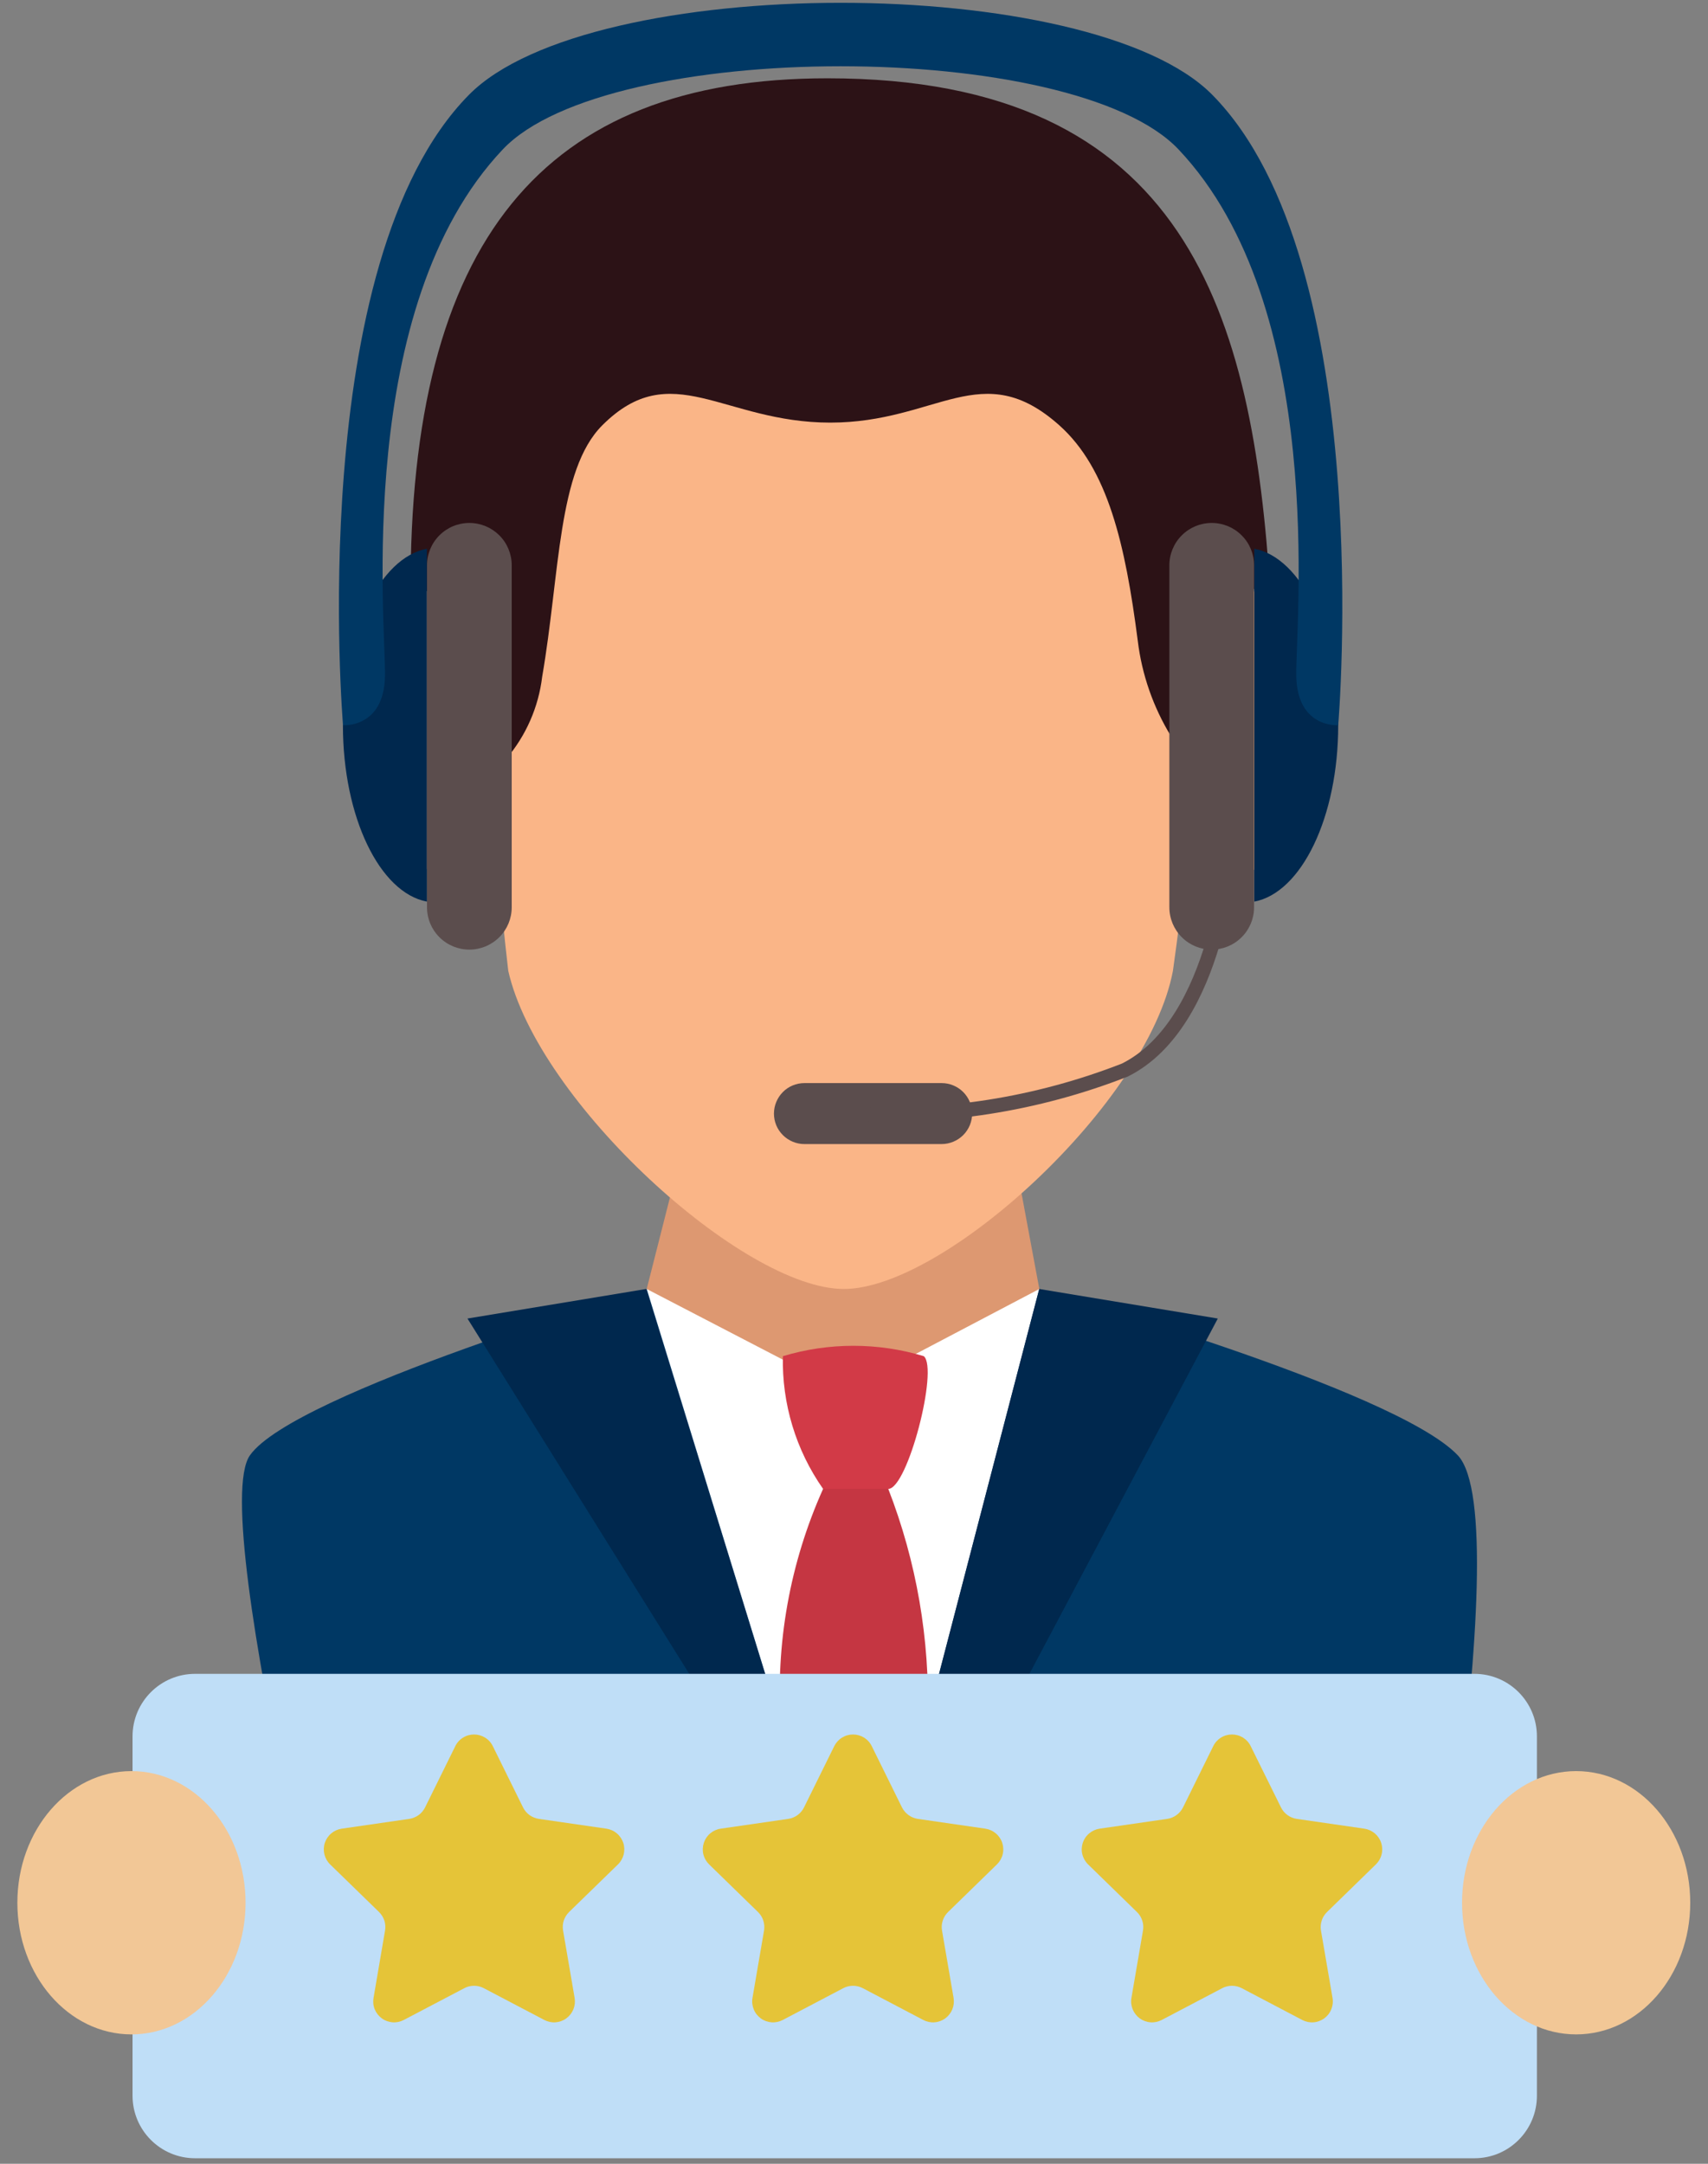 <svg width="30" height="38" viewBox="0 0 30 38" fill="none" xmlns="http://www.w3.org/2000/svg">
<rect x="0" y="0" width="30" height="38" fill="#808080" stroke="none"/>
<path d="M24.754 37.133H6.329C6.329 37.133 3.612 26.662 4.39 25.558C5.169 24.455 11.359 22.639 11.359 22.639H18.255C18.255 22.639 24.502 24.391 25.605 25.558C26.708 26.726 24.754 37.133 24.754 37.133Z" fill="#003864"/>
<path d="M15.096 34.77L11.359 22.637H18.255L15.096 34.77Z" fill="white"/>
<path d="M18.255 22.637L14.828 24.438L11.359 22.637L12.335 18.793H17.54L18.255 22.637Z" fill="#DD9871"/>
<path d="M20.602 17.049C20.165 19.366 16.589 22.637 14.821 22.637C13.053 22.637 9.446 19.349 8.927 17.049C8.641 14.569 8.51 12.074 8.534 9.578C8.534 9.578 8.927 3.174 14.82 3.174C21.122 3.174 21.108 9.578 21.108 9.578C21.12 12.077 20.951 14.574 20.602 17.049Z" fill="#FAB587"/>
<path d="M20.614 12.235C20.614 12.235 21.126 10.145 22.317 10.405C23.485 10.661 22.706 15.478 21.651 15.478C20.874 15.478 20.289 14.44 20.289 14.44" fill="#FAB587"/>
<path d="M8.918 12.235C8.918 12.235 8.406 10.145 7.215 10.405C6.048 10.661 6.826 15.478 7.88 15.478C8.658 15.478 9.243 14.44 9.243 14.44" fill="#FAB587"/>
<path d="M20.569 12.931C20.703 12.268 20.9 11.62 21.16 10.994C21.209 10.933 21.834 10.109 22.313 10.406C22.004 5.535 20.86 1.375 14.535 1.375C9.523 1.375 7.187 4.246 7.211 10.406C8.112 10.182 8.548 11.296 8.548 11.296C8.843 11.93 8.962 12.632 8.89 13.329C9.239 12.92 9.459 12.418 9.523 11.885C9.837 10.066 9.793 8.256 10.578 7.47C11.794 6.254 12.701 7.422 14.583 7.422C16.466 7.422 17.244 6.254 18.607 7.47C19.459 8.231 19.765 9.556 19.984 11.252C20.056 11.847 20.256 12.42 20.569 12.931Z" fill="#2C1216"/>
<path d="M18.253 22.637L21.39 23.156L17.546 30.406L18.86 30.747L15.094 34.77L18.253 22.637Z" fill="#00284E"/>
<path d="M11.349 22.637L8.211 23.156L12.342 29.774L10.741 30.747L15.096 34.77L11.349 22.637Z" fill="#00284E"/>
<path d="M16.226 23.817C15.419 23.574 14.558 23.574 13.751 23.817C13.732 24.65 13.979 25.467 14.457 26.148H15.602C15.941 26.148 16.487 24.04 16.226 23.817Z" fill="#D23A47"/>
<path d="M15.095 34.77C15.095 34.77 14.155 31.725 13.715 30.29C13.619 28.869 13.874 27.447 14.457 26.148H15.602C16.099 27.427 16.334 28.791 16.295 30.162C16.082 30.978 15.095 34.77 15.095 34.77Z" fill="#C53642"/>
<path d="M22.314 34.77H18.875V35.419H22.314V34.77Z" fill="#00284E"/>
<path d="M7.498 9.637C6.67 9.792 6.023 11.12 6.023 12.735C6.023 14.351 6.67 15.678 7.498 15.834V9.637Z" fill="#00284E"/>
<path d="M8.988 15.933C8.988 16.131 8.91 16.32 8.77 16.459C8.63 16.599 8.441 16.677 8.244 16.677C8.047 16.677 7.857 16.599 7.718 16.459C7.578 16.32 7.5 16.131 7.5 15.933V9.927C7.5 9.73 7.579 9.541 7.718 9.402C7.857 9.262 8.047 9.184 8.244 9.184C8.441 9.184 8.63 9.262 8.77 9.401C8.91 9.541 8.988 9.73 8.988 9.927V15.933Z" fill="#5B4D4D"/>
<path d="M22.031 9.637C22.859 9.792 23.505 11.12 23.505 12.735C23.505 14.351 22.859 15.678 22.031 15.834V9.637Z" fill="#00284E"/>
<path d="M20.539 15.933C20.539 16.131 20.618 16.32 20.757 16.459C20.897 16.599 21.086 16.677 21.283 16.677C21.48 16.677 21.67 16.599 21.809 16.459C21.949 16.32 22.027 16.131 22.027 15.933V9.927C22.027 9.73 21.949 9.541 21.809 9.402C21.67 9.262 21.48 9.184 21.283 9.184C21.086 9.184 20.897 9.262 20.757 9.402C20.618 9.541 20.539 9.73 20.539 9.927V15.933Z" fill="#5B4D4D"/>
<path d="M21.295 1.667C19.171 -0.49 10.359 -0.49 8.235 1.667C5.334 4.61 6.025 12.736 6.025 12.736C6.025 12.736 6.748 12.793 6.762 11.868C6.776 10.944 6.21 5.392 8.832 2.623C10.674 0.677 18.856 0.677 20.699 2.623C23.32 5.392 22.754 10.944 22.768 11.868C22.783 12.793 23.505 12.736 23.505 12.736C23.505 12.736 24.196 4.61 21.295 1.667Z" fill="#003864"/>
<path d="M17.075 19.557C17.075 19.699 17.018 19.835 16.918 19.935C16.817 20.035 16.681 20.092 16.539 20.092H14.129C13.987 20.092 13.851 20.035 13.751 19.935C13.65 19.835 13.594 19.699 13.594 19.557C13.594 19.486 13.608 19.417 13.635 19.352C13.662 19.287 13.701 19.228 13.751 19.178C13.8 19.128 13.859 19.089 13.924 19.062C13.989 19.035 14.059 19.021 14.129 19.021H16.539C16.61 19.021 16.679 19.035 16.744 19.062C16.809 19.089 16.868 19.128 16.918 19.178C16.968 19.228 17.007 19.287 17.034 19.352C17.061 19.417 17.075 19.486 17.075 19.557Z" fill="#5B4D4D"/>
<path d="M21.602 14.949C21.602 14.949 21.418 17.966 19.756 18.793C18.209 19.397 16.549 19.658 14.891 19.555" stroke="#5B4D4D" stroke-width="0.25" stroke-linecap="round" stroke-linejoin="round"/>
<path d="M25.898 29.396H3.426C2.82 29.396 2.328 29.888 2.328 30.494V36.805C2.328 37.411 2.82 37.903 3.426 37.903H25.898C26.504 37.903 26.995 37.411 26.995 36.805V30.494C26.995 29.888 26.504 29.396 25.898 29.396Z" fill="#BFDEF7"/>
<path d="M2.309 35.728C3.416 35.728 4.313 34.693 4.313 33.416C4.313 32.139 3.416 31.104 2.309 31.104C1.202 31.104 0.305 32.139 0.305 33.416C0.305 34.693 1.202 35.728 2.309 35.728Z" fill="#F2C796"/>
<path d="M27.684 35.728C28.791 35.728 29.688 34.693 29.688 33.416C29.688 32.139 28.791 31.104 27.684 31.104C26.577 31.104 25.68 32.139 25.68 33.416C25.68 34.693 26.577 35.728 27.684 35.728Z" fill="#F2C796"/>
<path d="M8.656 30.666L9.187 31.742C9.213 31.795 9.252 31.841 9.3 31.876C9.349 31.911 9.405 31.934 9.464 31.943L10.651 32.115C10.719 32.125 10.783 32.154 10.835 32.198C10.887 32.242 10.926 32.3 10.948 32.365C10.969 32.43 10.971 32.5 10.955 32.567C10.938 32.633 10.904 32.694 10.855 32.742L9.995 33.579C9.953 33.621 9.921 33.672 9.902 33.729C9.884 33.785 9.88 33.846 9.89 33.904L10.093 35.087C10.104 35.155 10.097 35.224 10.071 35.288C10.045 35.351 10.002 35.406 9.946 35.447C9.891 35.487 9.825 35.511 9.757 35.516C9.689 35.521 9.62 35.506 9.56 35.474L8.497 34.916C8.445 34.888 8.386 34.874 8.327 34.874C8.267 34.874 8.208 34.888 8.156 34.916L7.093 35.474C7.033 35.506 6.964 35.521 6.896 35.516C6.828 35.511 6.762 35.487 6.707 35.447C6.651 35.406 6.608 35.351 6.582 35.288C6.556 35.224 6.549 35.155 6.561 35.087L6.763 33.904C6.773 33.846 6.769 33.786 6.751 33.729C6.732 33.672 6.7 33.621 6.658 33.579L5.798 32.742C5.749 32.694 5.715 32.633 5.698 32.567C5.682 32.5 5.684 32.43 5.705 32.365C5.727 32.3 5.766 32.242 5.818 32.198C5.87 32.154 5.934 32.125 6.002 32.115L7.19 31.943C7.248 31.934 7.304 31.911 7.353 31.876C7.401 31.841 7.44 31.795 7.466 31.742L7.997 30.666C8.027 30.604 8.074 30.552 8.133 30.516C8.191 30.48 8.258 30.461 8.327 30.461C8.395 30.461 8.462 30.48 8.52 30.516C8.579 30.552 8.626 30.604 8.656 30.666Z" fill="#E5C438"/>
<path d="M15.312 30.666L15.843 31.742C15.87 31.795 15.909 31.841 15.957 31.876C16.005 31.911 16.061 31.934 16.12 31.943L17.307 32.115C17.375 32.125 17.439 32.154 17.491 32.198C17.544 32.242 17.583 32.3 17.604 32.365C17.625 32.43 17.628 32.5 17.611 32.567C17.595 32.633 17.56 32.694 17.511 32.742L16.652 33.579C16.609 33.621 16.577 33.672 16.559 33.729C16.54 33.786 16.536 33.846 16.546 33.904L16.749 35.087C16.76 35.155 16.753 35.224 16.727 35.288C16.701 35.351 16.658 35.406 16.603 35.447C16.547 35.487 16.482 35.511 16.413 35.516C16.345 35.521 16.276 35.506 16.216 35.474L15.154 34.916C15.101 34.888 15.042 34.874 14.983 34.874C14.923 34.874 14.865 34.888 14.812 34.916L13.75 35.474C13.689 35.506 13.621 35.521 13.552 35.516C13.484 35.511 13.418 35.487 13.363 35.447C13.307 35.406 13.264 35.351 13.239 35.288C13.213 35.224 13.205 35.155 13.217 35.087L13.42 33.904C13.43 33.846 13.425 33.785 13.407 33.729C13.389 33.672 13.357 33.621 13.314 33.579L12.455 32.742C12.406 32.694 12.371 32.633 12.354 32.567C12.338 32.5 12.341 32.43 12.362 32.365C12.383 32.3 12.422 32.242 12.474 32.198C12.527 32.154 12.59 32.125 12.658 32.115L13.846 31.943C13.905 31.934 13.961 31.911 14.009 31.876C14.057 31.841 14.096 31.795 14.122 31.742L14.653 30.666C14.684 30.604 14.731 30.552 14.789 30.516C14.847 30.48 14.914 30.461 14.983 30.461C15.051 30.461 15.118 30.48 15.177 30.516C15.235 30.552 15.282 30.604 15.312 30.666Z" fill="#E5C438"/>
<path d="M21.968 30.666L22.5 31.742C22.526 31.795 22.565 31.841 22.613 31.876C22.661 31.911 22.717 31.934 22.776 31.943L23.964 32.115C24.031 32.125 24.095 32.154 24.148 32.198C24.2 32.242 24.239 32.3 24.26 32.365C24.281 32.43 24.284 32.5 24.267 32.567C24.251 32.633 24.216 32.694 24.167 32.742L23.308 33.579C23.265 33.621 23.233 33.672 23.215 33.729C23.197 33.785 23.192 33.846 23.202 33.904L23.405 35.087C23.417 35.155 23.409 35.224 23.383 35.288C23.358 35.351 23.314 35.406 23.259 35.447C23.203 35.487 23.138 35.511 23.07 35.516C23.001 35.521 22.933 35.506 22.872 35.474L21.81 34.916C21.757 34.888 21.699 34.874 21.639 34.874C21.579 34.874 21.521 34.888 21.468 34.916L20.406 35.474C20.345 35.506 20.277 35.521 20.209 35.516C20.14 35.511 20.075 35.487 20.019 35.447C19.964 35.406 19.921 35.351 19.895 35.288C19.869 35.224 19.861 35.155 19.873 35.087L20.076 33.904C20.086 33.846 20.082 33.785 20.063 33.729C20.045 33.672 20.013 33.621 19.97 33.579L19.111 32.742C19.062 32.694 19.027 32.633 19.011 32.567C18.994 32.5 18.997 32.43 19.018 32.365C19.039 32.3 19.078 32.242 19.131 32.198C19.183 32.154 19.247 32.125 19.314 32.115L20.502 31.943C20.561 31.934 20.617 31.911 20.665 31.876C20.713 31.841 20.752 31.795 20.779 31.742L21.31 30.666C21.34 30.604 21.387 30.552 21.445 30.516C21.503 30.48 21.57 30.461 21.639 30.461C21.708 30.461 21.775 30.48 21.833 30.516C21.891 30.552 21.938 30.604 21.968 30.666Z" fill="#E5C438"/>
</svg>
